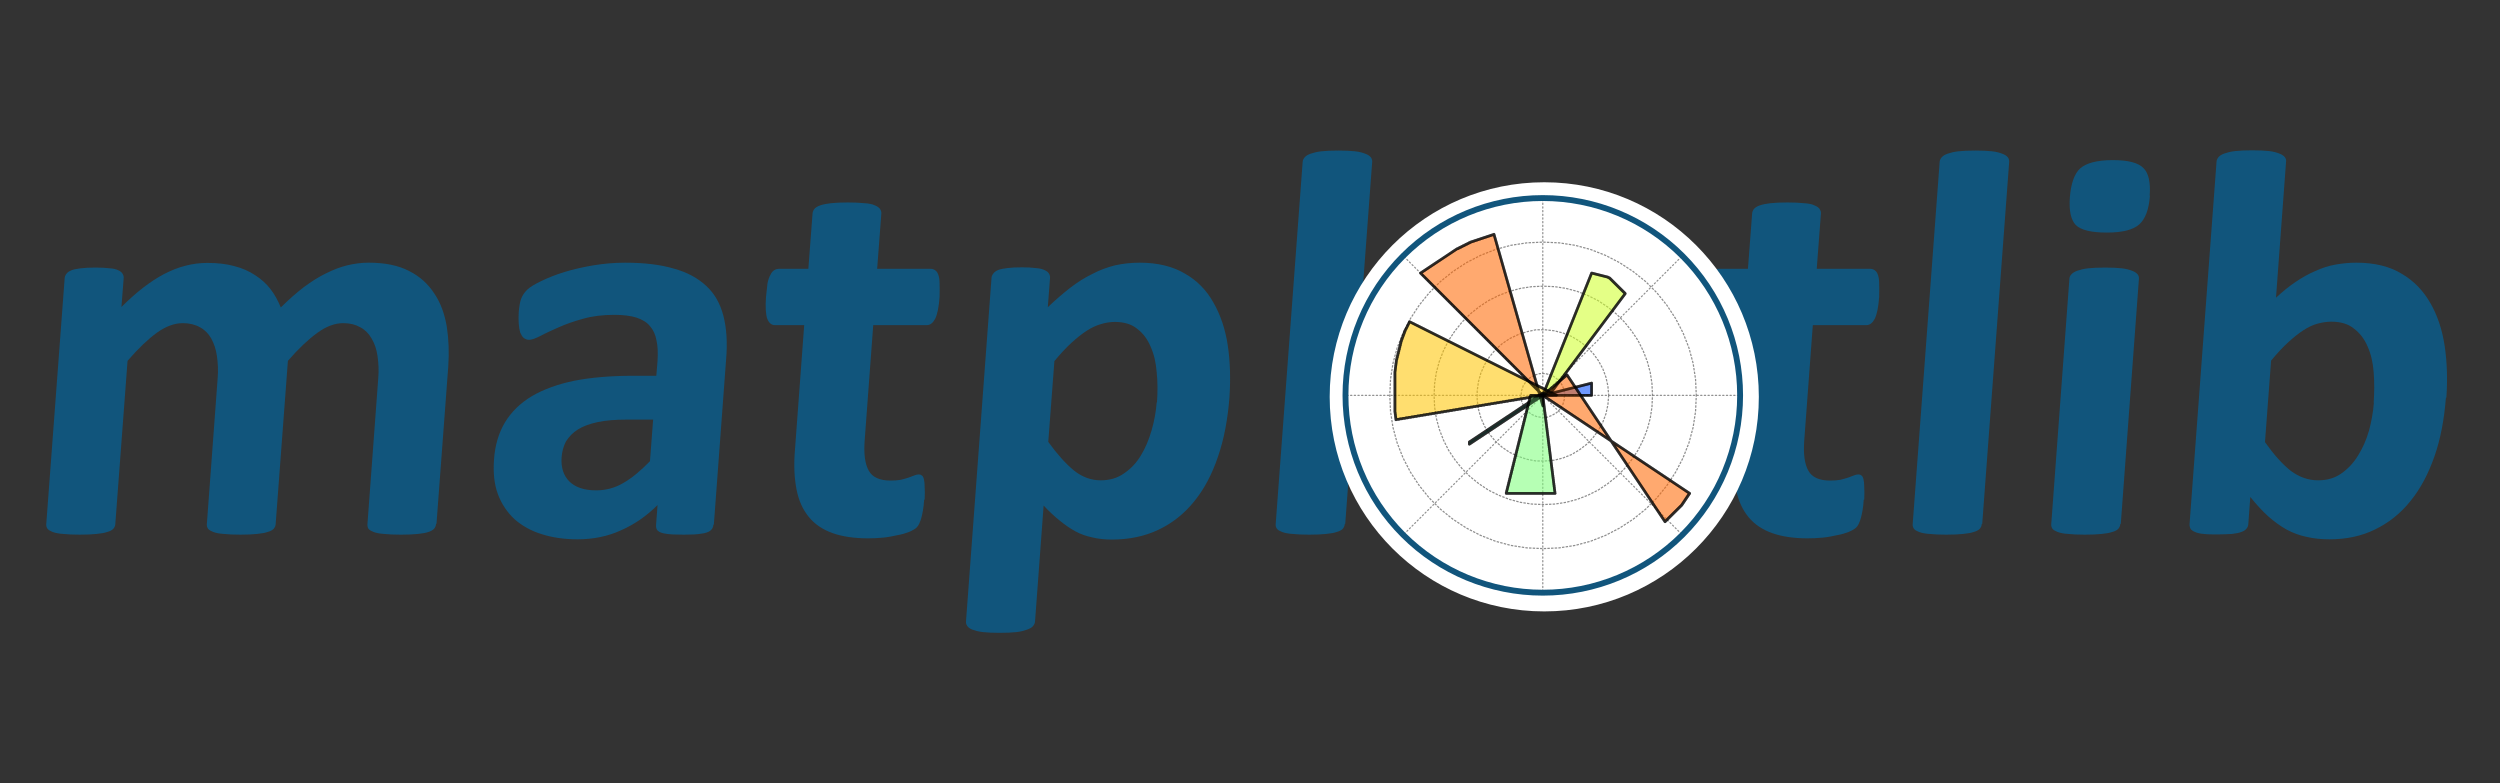 <?xml version="1.0" encoding="UTF-8"?><svg id="Layer_1" xmlns="http://www.w3.org/2000/svg" xmlns:xlink="http://www.w3.org/1999/xlink" viewBox="0 0 102.12 32"><rect x="0" y="0" width="102.12" height="32" fill="#333333" stroke="none"/><defs><style>.cls-1{stroke:#858585;}.cls-1,.cls-2,.cls-3,.cls-4,.cls-5,.cls-6,.cls-7,.cls-8,.cls-9,.cls-10{isolation:isolate;}.cls-1,.cls-11,.cls-5,.cls-7,.cls-12{fill:none;}.cls-1,.cls-3,.cls-4,.cls-5,.cls-6,.cls-7,.cls-8,.cls-9,.cls-13,.cls-10{stroke-linejoin:round;}.cls-1,.cls-7{opacity:.9;stroke-dasharray:0 0 .05 .1;stroke-width:.05px;}.cls-1,.cls-13{stroke-linecap:round;}.cls-2{opacity:.05;}.cls-2,.cls-11,.cls-14{stroke-width:0px;}.cls-2,.cls-13{fill:#fff;}.cls-15{clip-path:url(#clippath);}.cls-3{fill:#ceff29;}.cls-3,.cls-4,.cls-5,.cls-6,.cls-8,.cls-9,.cls-10{opacity:.6;stroke:#000;stroke-width:.11px;}.cls-4{fill:#ffc400;}.cls-16{clip-path:url(#clippath-1);}.cls-17{clip-path:url(#clippath-4);}.cls-18{clip-path:url(#clippath-3);}.cls-19{clip-path:url(#clippath-2);}.cls-20{clip-path:url(#clippath-7);}.cls-21{clip-path:url(#clippath-8);}.cls-22{clip-path:url(#clippath-6);}.cls-23{clip-path:url(#clippath-5);}.cls-24{clip-path:url(#clippath-9);}.cls-6{fill:#ff6800;}.cls-7{stroke:#818181;}.cls-7,.cls-12{stroke-linecap:square;}.cls-25{clip-path:url(#clippath-20);}.cls-26{clip-path:url(#clippath-21);}.cls-27{clip-path:url(#clippath-24);}.cls-28{clip-path:url(#clippath-23);}.cls-29{clip-path:url(#clippath-22);}.cls-30{clip-path:url(#clippath-25);}.cls-31{clip-path:url(#clippath-14);}.cls-32{clip-path:url(#clippath-13);}.cls-33{clip-path:url(#clippath-12);}.cls-34{clip-path:url(#clippath-10);}.cls-35{clip-path:url(#clippath-15);}.cls-36{clip-path:url(#clippath-17);}.cls-37{clip-path:url(#clippath-16);}.cls-38{clip-path:url(#clippath-19);}.cls-39{clip-path:url(#clippath-11);}.cls-40{clip-path:url(#clippath-18);}.cls-8{fill:#7dff7a;}.cls-12{stroke:#11557c;stroke-miterlimit:10;stroke-width:.24px;}.cls-41{opacity:.94;}.cls-9{fill:#29ffce;}.cls-13{stroke:#fff;stroke-width:.55px;}.cls-14{fill:#11557c;}.cls-10{fill:#004cff;}</style><clipPath id="clippath"><path class="cls-11" d="m63.02,24.21c2.14,0,4.19-.85,5.7-2.36s2.36-3.56,2.36-5.7-.85-4.19-2.36-5.7c-1.51-1.51-3.56-2.36-5.7-2.36s-4.19.85-5.7,2.36c-1.51,1.51-2.36,3.56-2.36,5.7s.85,4.19,2.36,5.7c1.51,1.51,3.56,2.36,5.7,2.36Z"/></clipPath><clipPath id="clippath-1"><path class="cls-11" d="m63.02,24.21c2.14,0,4.19-.85,5.7-2.36s2.36-3.56,2.36-5.7-.85-4.19-2.36-5.7c-1.51-1.51-3.56-2.36-5.7-2.36s-4.19.85-5.7,2.36c-1.51,1.51-2.36,3.56-2.36,5.7s.85,4.19,2.36,5.7c1.51,1.51,3.56,2.36,5.7,2.36Z"/></clipPath><clipPath id="clippath-2"><path class="cls-11" d="m63.02,24.21c2.14,0,4.19-.85,5.7-2.36s2.36-3.56,2.36-5.7-.85-4.19-2.36-5.7c-1.51-1.51-3.56-2.36-5.7-2.36s-4.19.85-5.7,2.36c-1.51,1.51-2.36,3.56-2.36,5.7s.85,4.19,2.36,5.7c1.51,1.51,3.56,2.36,5.7,2.36Z"/></clipPath><clipPath id="clippath-3"><path class="cls-11" d="m63.02,24.21c2.14,0,4.19-.85,5.7-2.36s2.36-3.56,2.36-5.7-.85-4.19-2.36-5.7c-1.51-1.51-3.56-2.36-5.7-2.36s-4.19.85-5.7,2.36c-1.51,1.51-2.36,3.56-2.36,5.7s.85,4.19,2.36,5.7c1.51,1.51,3.56,2.36,5.7,2.36Z"/></clipPath><clipPath id="clippath-4"><path class="cls-11" d="m63.02,24.21c2.14,0,4.19-.85,5.7-2.36s2.36-3.56,2.36-5.7-.85-4.19-2.36-5.7c-1.51-1.51-3.56-2.36-5.7-2.36s-4.19.85-5.7,2.36c-1.51,1.51-2.36,3.56-2.36,5.7s.85,4.19,2.36,5.7c1.51,1.51,3.56,2.36,5.7,2.36Z"/></clipPath><clipPath id="clippath-5"><path class="cls-11" d="m63.02,24.21c2.14,0,4.19-.85,5.7-2.36s2.36-3.56,2.36-5.7-.85-4.19-2.36-5.7c-1.51-1.51-3.56-2.36-5.7-2.36s-4.19.85-5.7,2.36c-1.51,1.51-2.36,3.56-2.36,5.7s.85,4.19,2.36,5.7c1.51,1.51,3.56,2.36,5.7,2.36Z"/></clipPath><clipPath id="clippath-6"><path class="cls-11" d="m63.02,24.21c2.14,0,4.19-.85,5.7-2.36s2.36-3.56,2.36-5.7-.85-4.19-2.36-5.7c-1.51-1.51-3.56-2.36-5.7-2.36s-4.19.85-5.7,2.36c-1.51,1.51-2.36,3.56-2.36,5.7s.85,4.19,2.36,5.7c1.51,1.51,3.56,2.36,5.7,2.36Z"/></clipPath><clipPath id="clippath-7"><path class="cls-11" d="m63.02,24.21c2.14,0,4.19-.85,5.7-2.36s2.36-3.56,2.36-5.7-.85-4.19-2.36-5.7c-1.51-1.51-3.56-2.36-5.7-2.36s-4.19.85-5.7,2.36c-1.51,1.51-2.36,3.56-2.36,5.7s.85,4.19,2.36,5.7c1.51,1.51,3.56,2.36,5.7,2.36Z"/></clipPath><clipPath id="clippath-8"><path class="cls-11" d="m63.02,24.21c2.14,0,4.19-.85,5.7-2.36s2.36-3.56,2.36-5.7-.85-4.19-2.36-5.7c-1.51-1.51-3.56-2.36-5.7-2.36s-4.19.85-5.7,2.36c-1.51,1.51-2.36,3.56-2.36,5.7s.85,4.19,2.36,5.7c1.51,1.51,3.56,2.36,5.7,2.36Z"/></clipPath><clipPath id="clippath-9"><path class="cls-11" d="m63.02,24.21c2.14,0,4.19-.85,5.7-2.36s2.36-3.56,2.36-5.7-.85-4.19-2.36-5.7c-1.51-1.51-3.56-2.36-5.7-2.36s-4.19.85-5.7,2.36c-1.51,1.51-2.36,3.56-2.36,5.7s.85,4.19,2.36,5.7c1.51,1.51,3.56,2.36,5.7,2.36Z"/></clipPath><clipPath id="clippath-10"><path class="cls-11" d="m63.02,24.21c2.14,0,4.19-.85,5.7-2.36s2.36-3.56,2.36-5.7-.85-4.19-2.36-5.7c-1.51-1.51-3.56-2.36-5.7-2.36s-4.19.85-5.7,2.36c-1.51,1.51-2.36,3.56-2.36,5.7s.85,4.19,2.36,5.7c1.51,1.51,3.56,2.36,5.7,2.36Z"/></clipPath><clipPath id="clippath-11"><path class="cls-11" d="m63.02,24.21c2.14,0,4.19-.85,5.7-2.36s2.36-3.56,2.36-5.7-.85-4.19-2.36-5.7c-1.51-1.51-3.56-2.36-5.7-2.36s-4.19.85-5.7,2.36c-1.51,1.51-2.36,3.56-2.36,5.7s.85,4.19,2.36,5.7c1.51,1.51,3.56,2.36,5.7,2.36Z"/></clipPath><clipPath id="clippath-12"><path class="cls-11" d="m63.02,24.21c2.14,0,4.19-.85,5.7-2.36s2.36-3.56,2.36-5.7-.85-4.19-2.36-5.7c-1.51-1.51-3.56-2.36-5.7-2.36s-4.19.85-5.7,2.36c-1.51,1.51-2.36,3.56-2.36,5.7s.85,4.19,2.36,5.7c1.51,1.51,3.56,2.36,5.7,2.36Z"/></clipPath><clipPath id="clippath-13"><path class="cls-11" d="m63.02,24.21c2.14,0,4.19-.85,5.7-2.36s2.36-3.56,2.36-5.7-.85-4.19-2.36-5.7c-1.51-1.51-3.56-2.36-5.7-2.36s-4.19.85-5.7,2.36c-1.51,1.51-2.36,3.56-2.36,5.7s.85,4.19,2.36,5.7c1.51,1.51,3.56,2.36,5.7,2.36Z"/></clipPath><clipPath id="clippath-14"><path class="cls-11" d="m63.02,24.21c2.14,0,4.19-.85,5.7-2.36s2.36-3.56,2.36-5.7-.85-4.19-2.36-5.7c-1.51-1.51-3.56-2.36-5.7-2.36s-4.19.85-5.7,2.36c-1.51,1.51-2.36,3.56-2.36,5.7s.85,4.19,2.36,5.7c1.51,1.51,3.56,2.36,5.7,2.36Z"/></clipPath><clipPath id="clippath-15"><path class="cls-11" d="m63.02,24.21c2.14,0,4.19-.85,5.7-2.36s2.36-3.56,2.36-5.7-.85-4.19-2.36-5.7c-1.51-1.51-3.56-2.36-5.7-2.36s-4.19.85-5.7,2.36c-1.51,1.51-2.36,3.56-2.36,5.7s.85,4.19,2.36,5.7c1.51,1.51,3.56,2.36,5.7,2.36Z"/></clipPath><clipPath id="clippath-16"><path class="cls-11" d="m63.02,24.21c2.14,0,4.19-.85,5.7-2.36s2.36-3.56,2.36-5.7-.85-4.19-2.36-5.7c-1.51-1.51-3.56-2.36-5.7-2.36s-4.19.85-5.7,2.36c-1.51,1.51-2.36,3.56-2.36,5.7s.85,4.19,2.36,5.7c1.51,1.51,3.56,2.36,5.7,2.36Z"/></clipPath><clipPath id="clippath-17"><path class="cls-11" d="m63.02,24.21c2.14,0,4.19-.85,5.7-2.36s2.36-3.56,2.36-5.7-.85-4.19-2.36-5.7c-1.51-1.51-3.56-2.36-5.7-2.36s-4.19.85-5.7,2.36c-1.51,1.51-2.36,3.56-2.36,5.7s.85,4.19,2.36,5.7c1.51,1.51,3.56,2.36,5.7,2.36Z"/></clipPath><clipPath id="clippath-18"><path class="cls-11" d="m63.02,24.21c2.14,0,4.19-.85,5.7-2.36s2.36-3.56,2.36-5.7-.85-4.19-2.36-5.7c-1.51-1.51-3.56-2.36-5.7-2.36s-4.19.85-5.7,2.36c-1.51,1.51-2.36,3.56-2.36,5.7s.85,4.19,2.36,5.7c1.51,1.51,3.56,2.36,5.7,2.36Z"/></clipPath><clipPath id="clippath-19"><path class="cls-11" d="m63.02,24.21c2.14,0,4.19-.85,5.7-2.36s2.36-3.56,2.36-5.7-.85-4.19-2.36-5.7c-1.51-1.51-3.56-2.36-5.7-2.36s-4.19.85-5.7,2.36c-1.51,1.51-2.36,3.56-2.36,5.7s.85,4.19,2.36,5.7c1.51,1.51,3.56,2.36,5.7,2.36Z"/></clipPath><clipPath id="clippath-20"><path class="cls-11" d="m63.02,24.21c2.14,0,4.19-.85,5.7-2.36s2.36-3.56,2.36-5.7-.85-4.19-2.36-5.7c-1.51-1.51-3.56-2.36-5.7-2.36s-4.19.85-5.7,2.36c-1.51,1.51-2.36,3.56-2.36,5.7s.85,4.19,2.36,5.7c1.51,1.51,3.56,2.36,5.7,2.36Z"/></clipPath><clipPath id="clippath-21"><path class="cls-11" d="m63.02,24.21c2.14,0,4.19-.85,5.7-2.36s2.36-3.56,2.36-5.7-.85-4.19-2.36-5.7c-1.51-1.51-3.56-2.36-5.7-2.36s-4.19.85-5.7,2.36c-1.51,1.51-2.36,3.56-2.36,5.7s.85,4.19,2.36,5.7c1.51,1.51,3.56,2.36,5.7,2.36Z"/></clipPath><clipPath id="clippath-22"><path class="cls-11" d="m63.02,24.21c2.14,0,4.19-.85,5.7-2.36s2.36-3.56,2.36-5.7-.85-4.19-2.36-5.7c-1.51-1.51-3.56-2.36-5.7-2.36s-4.19.85-5.7,2.36c-1.51,1.51-2.36,3.56-2.36,5.7s.85,4.19,2.36,5.7c1.51,1.51,3.56,2.36,5.7,2.36Z"/></clipPath><clipPath id="clippath-23"><path class="cls-11" d="m63.02,24.21c2.14,0,4.19-.85,5.7-2.36s2.36-3.56,2.36-5.7-.85-4.19-2.36-5.7c-1.51-1.51-3.56-2.36-5.7-2.36s-4.19.85-5.7,2.36c-1.51,1.51-2.36,3.56-2.36,5.7s.85,4.19,2.36,5.7c1.51,1.51,3.56,2.36,5.7,2.36Z"/></clipPath><clipPath id="clippath-24"><path class="cls-11" d="m63.02,24.21c2.14,0,4.19-.85,5.7-2.36s2.36-3.56,2.36-5.7-.85-4.19-2.36-5.7c-1.51-1.51-3.56-2.36-5.7-2.36s-4.19.85-5.7,2.36c-1.51,1.51-2.36,3.56-2.36,5.7s.85,4.19,2.36,5.7c1.51,1.51,3.56,2.36,5.7,2.36Z"/></clipPath><clipPath id="clippath-25"><path class="cls-11" d="m63.02,24.21c2.14,0,4.19-.85,5.7-2.36s2.36-3.56,2.36-5.7-.85-4.19-2.36-5.7c-1.51-1.51-3.56-2.36-5.7-2.36s-4.19.85-5.7,2.36c-1.51,1.51-2.36,3.56-2.36,5.7s.85,4.19,2.36,5.7c1.51,1.51,3.56,2.36,5.7,2.36Z"/></clipPath></defs><g id="text5400"><path id="path4226" class="cls-14" d="m17.81,21.4c0,.07-.03.14-.08.2-.05.05-.13.1-.23.13-.11.04-.25.06-.43.08-.18.02-.41.03-.69.03s-.52-.01-.69-.03c-.18-.01-.32-.04-.43-.08-.1-.04-.17-.08-.21-.13-.03-.06-.05-.13-.04-.2l.44-5.94c.03-.34.01-.64-.03-.92-.04-.28-.12-.51-.24-.71-.11-.2-.27-.36-.46-.46-.19-.11-.42-.17-.7-.17-.34,0-.69.13-1.05.39-.36.26-.77.64-1.21,1.15l-.5,6.66c0,.07-.03.14-.08.2-.05.05-.13.1-.25.13-.11.04-.25.06-.43.08-.18.02-.41.03-.68.03s-.5-.01-.68-.03c-.18-.01-.32-.04-.43-.08-.1-.04-.17-.08-.21-.13-.04-.06-.06-.13-.05-.2l.44-5.94c.03-.34.01-.64-.03-.92-.04-.28-.12-.51-.23-.71-.11-.2-.27-.36-.46-.46-.19-.11-.43-.17-.7-.17-.34,0-.7.13-1.06.39-.36.26-.76.64-1.2,1.15l-.5,6.66c0,.07-.03.14-.08.2-.05.05-.13.1-.25.13-.11.04-.25.06-.43.08-.18.02-.41.03-.69.03s-.5-.01-.68-.03c-.18-.01-.32-.04-.43-.08-.1-.04-.17-.08-.21-.13-.04-.06-.06-.13-.05-.2l.75-10.02c0-.07.03-.14.07-.19.04-.06.11-.11.21-.15.1-.04.23-.06.38-.08.16-.02.35-.03.59-.03s.44.01.59.03c.16.01.27.04.35.08.09.04.15.09.18.15.03.05.05.12.04.19l-.09,1.16c.6-.6,1.18-1.05,1.75-1.35.58-.3,1.16-.45,1.76-.45.41,0,.78.04,1.1.13.32.08.61.21.85.37.25.16.46.35.63.57.17.22.31.48.42.75.32-.32.64-.6.94-.83.31-.23.61-.42.9-.56.3-.15.58-.26.87-.33.29-.07.58-.11.87-.11.67,0,1.22.11,1.66.34.44.22.78.53,1.03.92.26.38.42.83.51,1.35.08.52.1,1.06.06,1.64l-.48,6.41h0Z"/><path id="path4228" class="cls-14" d="m29.14,21.43c0,.1-.05.19-.13.25s-.2.1-.37.12c-.16.03-.4.04-.71.04-.34,0-.58-.01-.74-.04-.15-.02-.25-.06-.32-.12-.06-.06-.08-.14-.07-.25l.06-.8c-.44.44-.94.79-1.49,1.03-.54.25-1.14.37-1.78.37-.53,0-1.02-.07-1.46-.21-.43-.13-.8-.34-1.11-.61-.3-.28-.53-.62-.68-1.02-.15-.4-.2-.88-.16-1.42.04-.58.19-1.09.45-1.52.26-.43.63-.79,1.1-1.07.48-.28,1.06-.49,1.74-.63.68-.13,1.47-.2,2.36-.2h.98l.05-.61c.02-.31.01-.59-.04-.82-.04-.24-.13-.44-.27-.6-.13-.16-.32-.27-.56-.35-.23-.07-.53-.11-.89-.11-.47,0-.9.05-1.28.16-.37.1-.71.22-1,.35-.29.13-.54.24-.74.35-.2.1-.35.16-.47.16-.08,0-.16-.03-.22-.08-.06-.05-.1-.13-.14-.22-.03-.1-.05-.22-.06-.36-.01-.14-.01-.3,0-.47.02-.23.05-.42.1-.55.05-.13.13-.25.24-.36.11-.11.31-.23.58-.36.27-.13.59-.26.95-.37s.75-.2,1.17-.27c.42-.07.86-.11,1.3-.11.79,0,1.45.08,1.99.24.55.15.99.39,1.33.71.34.31.57.72.7,1.22.13.5.17,1.1.11,1.79l-.5,6.74h0Zm-2.46-4.29h-1.08c-.46,0-.85.03-1.18.1-.33.07-.6.17-.81.3-.21.13-.37.3-.49.49-.1.19-.16.4-.18.65-.03.42.08.75.32.99.25.24.61.36,1.09.36.4,0,.77-.1,1.11-.3.35-.2.71-.5,1.09-.89l.13-1.71h0Z"/><path id="path4230" class="cls-14" d="m37.75,20.41c-.02.33-.07.58-.12.76-.05.17-.11.3-.18.37-.07.07-.18.13-.32.19-.13.05-.29.1-.47.13-.18.04-.37.08-.58.1-.2.02-.41.03-.62.03-.56,0-1.04-.07-1.44-.21-.4-.14-.73-.36-.97-.65-.25-.3-.42-.67-.51-1.12-.09-.45-.12-.98-.07-1.6l.38-5.13h-1.2c-.14,0-.24-.09-.31-.26-.06-.18-.08-.48-.05-.89.02-.22.04-.4.06-.55.03-.15.07-.27.12-.35.04-.09.09-.15.15-.19.06-.04.13-.06.21-.06h1.19l.17-2.24c0-.07.03-.14.07-.2.05-.06.13-.11.24-.15.12-.04.26-.07.44-.09.19-.02.42-.03.69-.03s.5.01.68.03c.19.01.33.04.43.09.1.04.17.09.21.15s.06.13.05.2l-.17,2.24h2.18c.07,0,.14.02.19.06.06.04.1.1.13.19.03.08.05.2.05.35.01.15,0,.33,0,.55-.03.41-.09.71-.18.89-.09.17-.2.26-.34.26h-2.19l-.35,4.71c-.04.55.01.96.17,1.24.15.27.45.4.89.4.15,0,.29-.01.41-.03.12-.03.23-.06.32-.09.1-.04.18-.07.24-.09.07-.03.13-.04.18-.04.04,0,.09.01.12.04.04.02.07.07.09.16.02.07.03.18.03.31.01.13.01.31,0,.52h0Z"/><path id="path4232" class="cls-14" d="m50.22,16.24c-.07.89-.22,1.7-.47,2.42-.24.71-.56,1.32-.97,1.82-.4.5-.89.89-1.46,1.16-.57.27-1.2.4-1.91.4-.29,0-.56-.03-.8-.09-.24-.05-.47-.13-.69-.25-.22-.12-.43-.27-.64-.44-.21-.17-.43-.37-.65-.61l-.35,4.72c0,.07-.03.14-.08.2-.05.06-.13.11-.25.15-.11.04-.25.08-.43.1s-.41.03-.69.03-.5-.01-.68-.03-.32-.06-.43-.1c-.1-.04-.17-.09-.21-.15-.04-.06-.06-.13-.05-.2l1.04-14c0-.07.03-.14.07-.19.04-.06.11-.11.2-.15.1-.04.23-.06.38-.08.16-.02.35-.03.59-.03s.41.01.56.03c.16.01.28.04.36.08.09.04.16.09.19.15.03.05.05.12.04.19l-.09,1.18c.31-.3.62-.56.91-.79.3-.23.6-.42.91-.57.3-.16.61-.27.92-.35.32-.07.66-.11,1.01-.11.73,0,1.35.15,1.84.44.5.28.89.68,1.17,1.18.29.5.49,1.09.59,1.75s.12,1.38.07,2.13h0Zm-2.96.2c.03-.43.03-.84-.01-1.22-.03-.4-.11-.75-.25-1.06-.13-.31-.31-.55-.55-.73-.23-.19-.54-.28-.91-.28-.19,0-.38.03-.57.09-.18.05-.38.14-.58.27-.2.13-.4.29-.62.49-.22.2-.45.45-.7.75l-.25,3.3c.36.5.71.89,1.05,1.17.34.27.7.4,1.09.4.37,0,.68-.09.95-.28.28-.19.51-.43.69-.73.19-.31.33-.65.44-1.03.11-.38.18-.76.21-1.15Z"/><path id="path4234" class="cls-14" d="m54.93,21.4c0,.07-.03.14-.08.2-.05.05-.13.1-.25.13-.11.04-.25.06-.43.08-.18.02-.41.03-.69.03s-.5-.01-.68-.03c-.18-.01-.32-.04-.43-.08-.1-.04-.17-.08-.21-.13-.04-.06-.06-.13-.05-.2l1.1-14.77c0-.07.03-.14.08-.2.05-.06.13-.11.24-.15.12-.04.26-.08.45-.1.18-.02.41-.03.69-.03.28,0,.5.01.68.03.18.02.32.06.42.1.11.04.18.09.23.15.04.06.06.13.05.2l-1.1,14.77Z"/><path id="path4236" class="cls-14" d="m68.28,16.29c-.06.85-.23,1.63-.51,2.34-.28.7-.66,1.31-1.16,1.82-.49.51-1.1.9-1.81,1.18-.71.28-1.52.42-2.45.42s-1.66-.12-2.3-.37c-.64-.25-1.16-.61-1.56-1.08-.4-.47-.68-1.05-.84-1.74-.16-.69-.2-1.48-.14-2.36s.23-1.63.51-2.34c.29-.71.67-1.32,1.17-1.82.49-.51,1.09-.9,1.8-1.18.71-.28,1.52-.42,2.45-.42s1.67.12,2.31.37c.64.24,1.16.6,1.55,1.07.4.47.68,1.05.84,1.74s.2,1.48.14,2.37h0Zm-2.92.11c.04-.49.03-.95-.02-1.36-.04-.42-.15-.78-.31-1.09s-.4-.55-.7-.72c-.29-.17-.68-.26-1.15-.26-.42,0-.79.08-1.12.24-.33.15-.6.37-.83.67-.22.29-.4.65-.54,1.07-.13.41-.21.88-.25,1.42-.04.49-.03.95.02,1.37.05.41.16.77.31,1.08.16.31.4.55.7.72.3.16.69.25,1.15.25.43,0,.8-.07,1.13-.22.33-.16.6-.38.83-.67s.4-.64.53-1.06c.13-.42.21-.89.25-1.43h0Z"/><path id="path4238" class="cls-14" d="m76.13,20.41c-.02.33-.07.58-.12.76-.05.17-.11.3-.18.37-.07.07-.18.13-.32.19-.13.05-.29.1-.47.13-.18.04-.37.08-.58.1-.2.02-.41.03-.62.03-.56,0-1.04-.07-1.44-.21-.4-.14-.73-.36-.97-.65-.25-.3-.42-.67-.51-1.12-.09-.45-.12-.98-.07-1.6l.38-5.13h-1.2c-.14,0-.24-.09-.31-.26-.06-.18-.08-.48-.05-.89.02-.22.04-.4.06-.55.03-.15.07-.27.12-.35.04-.09.09-.15.15-.19.06-.04.13-.06.21-.06h1.19l.17-2.24c0-.07.03-.14.07-.2.05-.06.13-.11.24-.15.12-.04.26-.07.44-.09.19-.02.42-.03.69-.03s.5.01.68.03c.19.01.33.04.43.09.1.04.17.09.21.15s.06.13.05.2l-.17,2.24h2.18c.07,0,.14.02.19.06.06.04.1.1.13.19.03.08.05.2.05.35.01.15,0,.33,0,.55-.03.41-.09.71-.18.89-.09.17-.2.26-.34.26h-2.19l-.35,4.71c-.04.55.01.96.17,1.24.15.27.45.4.89.4.15,0,.29-.01.41-.03.12-.03.23-.06.32-.09.1-.04.18-.07.24-.09.07-.03.13-.04.18-.04.04,0,.09.01.12.04.04.02.07.07.09.16.02.07.03.18.03.31.01.13.01.31,0,.52h0Z"/><path id="path4240" class="cls-14" d="m80.95,21.4c0,.07-.03.14-.08.2-.05.05-.13.1-.25.13-.11.04-.25.06-.43.08-.18.02-.41.03-.69.03s-.5-.01-.68-.03c-.18-.01-.32-.04-.43-.08-.1-.04-.17-.08-.21-.13-.04-.06-.06-.13-.05-.2l1.1-14.77c0-.07.03-.14.08-.2s.13-.11.24-.15c.12-.04.26-.08.45-.1.18-.02.41-.03.69-.03.28,0,.5.01.68.03.18.02.32.06.42.1.11.04.18.09.23.15.04.06.06.13.05.2l-1.1,14.77Z"/><path id="path4242" class="cls-14" d="m86.61,21.4c0,.07-.03.14-.08.2-.05.05-.13.1-.25.13-.11.04-.25.06-.43.08-.18.02-.41.03-.69.03s-.5-.01-.68-.03c-.18-.01-.32-.04-.43-.08-.1-.04-.17-.08-.21-.13-.04-.06-.06-.13-.05-.2l.74-10c0-.07.03-.14.08-.19.05-.06.13-.11.24-.15.12-.04.26-.08.45-.1.18-.02.41-.03.69-.03s.5.01.68.03.32.06.42.1c.11.04.18.09.23.15.04.05.06.12.05.19l-.74,10Zm1.21-13.41c-.04.57-.19.96-.44,1.18-.25.22-.69.33-1.32.33s-1.06-.1-1.27-.31c-.2-.21-.28-.59-.24-1.13s.18-.96.42-1.18c.25-.22.69-.34,1.33-.34s1.05.11,1.26.33c.21.21.29.59.25,1.13Z"/><path id="path4244" class="cls-14" d="m99.91,16.25c-.07.89-.22,1.69-.47,2.4-.25.71-.57,1.32-.98,1.82-.4.5-.89.89-1.45,1.16-.55.27-1.17.4-1.85.4-.34,0-.65-.03-.94-.1-.29-.06-.56-.16-.82-.3-.25-.14-.5-.32-.75-.54-.24-.22-.48-.48-.73-.79l-.08,1.09c0,.08-.03.15-.08.21-.04.05-.11.1-.21.13-.09.04-.22.06-.38.08-.16.01-.35.02-.57.02s-.43,0-.58-.02c-.15-.01-.27-.04-.36-.08-.09-.04-.15-.08-.18-.13-.03-.06-.05-.13-.04-.21l1.1-14.77c0-.07.03-.14.08-.2.05-.06.13-.11.24-.15.12-.04.26-.08.45-.1s.41-.03.69-.03c.28,0,.5.01.68.03.18.02.32.06.42.1.11.04.18.09.23.15s.06.13.05.2l-.41,5.54c.27-.25.54-.47.81-.65s.53-.33.8-.44c.26-.12.53-.21.81-.26s.56-.08.86-.08c.74,0,1.36.15,1.85.45.5.29.88.69,1.17,1.19.29.5.49,1.09.59,1.76.1.67.12,1.37.07,2.11Zm-2.95.2c.03-.43.03-.84,0-1.24-.03-.4-.11-.75-.25-1.06-.13-.31-.32-.55-.56-.73-.23-.19-.54-.28-.92-.28-.19,0-.37.03-.56.08s-.38.14-.58.27c-.2.13-.4.29-.62.49-.22.2-.45.45-.7.75l-.25,3.33c.36.51.71.9,1.05,1.17.35.26.72.39,1.12.39.37,0,.68-.09.95-.28s.5-.43.68-.73c.19-.3.34-.64.45-1.02.1-.38.17-.76.2-1.15h0Z"/></g><g id="g4543"><circle id="path4395" class="cls-13" cx="63.08" cy="16.21" r="8.49"/><g id="g4391"><g id="patch_2"><path id="path329" class="cls-2" d="m63.02,24.21c2.14,0,4.19-.85,5.7-2.36s2.36-3.56,2.36-5.7-.85-4.19-2.36-5.7c-1.51-1.51-3.56-2.36-5.7-2.36s-4.19.85-5.7,2.36c-1.51,1.51-2.36,3.56-2.36,5.7s.85,4.19,2.36,5.7,3.56,2.36,5.7,2.36Z"/></g></g><g id="matplotlib.axis_1"><g id="xtick_1"><g id="line2d_1"><g class="cls-15"><path id="path334" class="cls-1" d="m63.02,16.15h8.06"/></g></g></g><g id="xtick_2"><g id="line2d_2"><g class="cls-16"><path id="path338" class="cls-1" d="m63.02,16.15l5.7-5.7"/></g></g></g><g id="xtick_3"><g id="line2d_3"><g class="cls-19"><path id="path342" class="cls-1" d="m63.02,16.15v-8.06"/></g></g></g><g id="xtick_4"><g id="line2d_4"><g class="cls-18"><path id="path346" class="cls-1" d="m63.02,16.15l-5.7-5.7"/></g></g></g><g id="xtick_5"><g id="line2d_5"><g class="cls-17"><path id="path350" class="cls-1" d="m63.02,16.15h-8.06"/></g></g></g><g id="xtick_6"><g id="line2d_6"><g class="cls-23"><path id="path354" class="cls-1" d="m63.02,16.15l-5.7,5.7"/></g></g></g><g id="xtick_7"><g id="line2d_7"><g class="cls-22"><path id="path358" class="cls-1" d="m63.02,16.15v8.06"/></g></g></g><g id="xtick_8"><g id="line2d_8"><g class="cls-20"><path id="path362" class="cls-1" d="m63.02,16.15l5.7,5.7"/></g></g></g></g><g id="matplotlib.axis_2"><g id="ytick_1"><g id="line2d_9"><g class="cls-21"><path id="path367" class="cls-7" d="m63.92,16.15l-.03-.22-.08-.2-.13-.18-.16-.14-.19-.1-.21-.05h-.22s-.21.06-.21.06l-.19.11-.16.15-.12.18-.07.21-.02.22.03.22.09.2.13.17.17.14.2.09.21.04h.22s.21-.08.21-.08l.19-.11.15-.15.11-.19.06-.21v-.16h.01"/></g></g></g><g id="ytick_2"><g id="line2d_10"><g class="cls-24"><path id="path371" class="cls-7" d="m65.71,16.15l-.03-.37-.08-.37-.13-.35-.18-.33-.22-.3-.26-.27-.3-.23-.32-.19-.35-.14-.36-.09-.37-.04h-.37s-.37.08-.37.08l-.36.12-.34.16-.31.21-.28.25-.24.29-.2.32-.15.34-.1.36-.05.37v.37l.05.37.1.36.15.34.2.32.24.29.28.25.31.21.34.16.36.12.37.07h.37s.37-.03.37-.03l.36-.09.35-.14.32-.19.3-.23.26-.27.22-.3.18-.33.13-.35.08-.37.03-.37h0"/></g></g></g><g id="ytick_3"><g id="line2d_11"><g class="cls-34"><path id="path375" class="cls-7" d="m67.5,16.15l-.02-.47-.07-.46-.12-.45-.17-.44-.21-.42-.26-.39-.29-.36-.33-.33-.36-.29-.39-.26-.42-.21-.44-.17-.45-.12-.46-.07-.47-.02-.47.02-.46.07-.45.12-.44.17-.42.21-.39.26-.36.29-.33.33-.29.36-.26.39-.21.42-.17.44-.12.45-.07.46-.02.47.02.47.07.46.12.45.17.44.21.42.26.39.29.36.33.33.36.29.39.26.42.21.44.17.45.12.46.07.47.02.47-.02.46-.07.45-.12.44-.17.42-.21.39-.26.36-.29.33-.33.29-.36.26-.39.21-.42.17-.44.12-.45.07-.46.02-.47h0"/></g></g></g><g id="ytick_4"><g id="line2d_12"><g class="cls-39"><path id="path379" class="cls-7" d="m69.29,16.15l-.03-.66-.1-.65-.17-.63-.24-.61-.3-.58-.36-.55-.41-.51-.46-.46-.51-.41-.55-.36-.58-.3-.61-.24-.63-.17-.65-.1-.66-.03-.66.03-.65.1-.63.17-.61.24-.58.3-.55.36-.51.41-.46.46-.41.51-.36.55-.3.58-.24.61-.17.63-.1.65-.03.66.03.66.1.65.17.63.24.61.3.58.36.55.41.51.46.46.51.41.55.36.58.3.61.24.63.17.65.1.66.03.66-.03.65-.1.63-.17.61-.24.58-.3.55-.36.51-.41.46-.46.41-.51.36-.55.3-.58.24-.61.17-.63.1-.65.03-.66h0"/></g></g></g></g><g id="patch_3" class="cls-41"><g class="cls-33"><path id="path382" class="cls-10" d="m63.02,16.15h.02s.02-.01.02-.01h.02s.02-.01.02-.01h.02s.02-.01.02-.01h.02s.02-.01.02-.01h.02s.02-.01.02-.01h.02s.02-.01.02-.01h.02s.02-.01.02-.01h.02s.02-.01.02-.01h.02s.02-.01.02-.01h.02s.02-.01.02-.01h.02s.02-.01.02-.01h.02s.02-.01.02-.01h.02s.02-.01.02-.01h.02s.02-.01.02-.01h.02s.02-.01.02-.01h.02s.02-.01.02-.01h.02s.02-.01.02-.01h.02s.02-.01.02-.01h.02s.02-.01.02-.01h.02s.02-.01.02-.01h.02s.02-.01.02-.01h.02s.02-.01.02-.01h.02s.02-.01.02-.01h.02s.02-.01.02-.01h.02s.02-.01.02-.01h.02s.02-.01.02-.01h.02s.02-.01.02-.01h.02s.02-.01.02-.01h.02s.02-.01.02-.01h.02s.02-.01.02-.01h.02s.02-.01.02-.01h.02s.02-.01.02-.01h.02s.02-.01.02-.01h.02s.02-.01.02-.01h.02s.02-.01.02-.01h.02s.02-.01.02-.01h.02s.02-.01.02-.01h.02s.02-.01.02-.01h.02s.02-.01.02-.01h.02s.02-.01.02-.01h.02s.02-.01.02-.01h.02s.02-.01.02-.01h.02s.02-.01.02-.01h.02s.02-.01.02-.01h.02s.02-.01.02-.01h.02s.02-.01.02-.01h.02s.02-.01.02-.01h.02s.02-.01.02-.01h.02s.02-.01.02-.01h.02s.02-.01.02-.01h0s0,.01,0,.01h0s0,.01,0,.01h0s0,.01,0,.01h0s0,.01,0,.01h0s0,.01,0,.01h0s0,.01,0,.01h0s0,.01,0,.01h0s0,.01,0,.01h0s0,.01,0,.01h0s0,.01,0,.01h0s0,.01,0,.01h0s0,.01,0,.01h0s0,.01,0,.01h0s0,.01,0,.01h0s0,.01,0,.01h0s0,.01,0,.01h0s0,.01,0,.01h0s0,.01,0,.01h0s0,.01,0,.01h0s0,.01,0,.01h0s0,.01,0,.01h0s0,.01,0,.01h0s0,.01,0,.01h0s0,.01,0,.01h0s0,.01,0,.01h0s0,.01,0,.01h0s0,.01,0,.01h0s0,.01,0,.01h0s0,.01,0,.01h0s0,.01,0,.01h0s0,.01,0,.01h0s0,.01,0,.01h0s0,.01,0,.01h0s0,.01,0,.01h0s0,.01,0,.01h0s0,.01,0,.01h0s0,.01,0,.01h0s0,.01,0,.01h0s0,.01,0,.01h0s0,.01,0,.01h0s0,.01,0,.01h0s0,.01,0,.01h0s0,.01,0,.01h0s0,.01,0,.01h0s0,.01,0,.01h0s0,.01,0,.01h0s0,.01,0,.01h0s0,.01,0,.01h0s0,.01,0,.01h0s0,.01,0,.01h-1.79Z"/></g></g><g id="patch_4" class="cls-41"><g class="cls-32"><path id="path385" class="cls-3" d="m63.02,16.15h0l.02-.05.02-.05.02-.05.02-.05.02-.05.02-.05.02-.05.02-.05.02-.05.02-.05.02-.05.02-.05.02-.05.02-.05.02-.05.02-.05.02-.05.02-.05.02-.05.02-.05.02-.05.02-.05.02-.05.02-.05.02-.05.02-.05.02-.05.02-.05.02-.05.02-.05.02-.05.02-.05.02-.05.02-.05.02-.05.02-.05.02-.05.02-.05.02-.05.02-.05.02-.05.02-.05.02-.05.02-.05.02-.05.02-.05.02-.05.02-.05.02-.05.02-.05.02-.05.02-.05.02-.05.02-.05.02-.05.02-.05.02-.05.02-.05.02-.05.02-.05.02-.05.02-.05.02-.05.02-.05.02-.05.02-.05.02-.05.02-.05.02-.05.02-.05.02-.05.02-.05.02-.05.02-.05.02-.05.02-.05.02-.05.02-.05.02-.05.02-.05.02-.05.02-.05.02-.05.02-.05.02-.05.02-.05.02-.05.02-.05.02-.05.02-.05.02-.05.02-.05.02-.05.02-.05.02-.05.02-.05.02-.05.02-.05.02-.05.02-.05h.02s.02.01.02.01h.02s.02.01.02.01h.02s.02.01.02.01h.02s.02.01.02.01h.02s.02.01.02.01h.02s.02.01.02.01h.02s.02.01.02.01h.02s.02.01.02.01h.02s.02.01.02.01h.02s.02.01.02.01h.02s.02.01.02.01h.02s.02.01.02.01h.02s.02.01.02.01h.02s.02.01.02.01h.02s.02.01.02.01h.02s.02.01.02.01h.02s.02.02.02.02h.02s.02.02.02.02h.02s.01.02.01.02h.01s.01.02.01.02h.01s.01.02.01.02h.01s.01.02.01.02h.01s.01.02.01.02h.01s.01.02.01.02h.01s.01.02.01.02h.01s.01.02.01.02h.01s.01.02.01.02h.01s.01.02.01.02h.01s.01.02.01.02h.01s.01.02.01.02h.01s.01.02.01.02h.01s.01.02.01.02h.01s.01.02.01.02h.01s.01.02.01.02h.01s.01.02.01.02h.01s.01.02.01.02h.01s.01.02.01.02h.01s.01.02.01.02h.01s.01.02.01.02h.01s.01.02.01.02h.01s.01.02.01.02h.01s.01.02.01.02h.01s.01.02.01.02h.01s.01.02.01.02h.01s.01.02.01.02h.01s.01.02.01.02h.01s.01.02.01.02h.01s.01.02.01.02h.01s.01.02.01.02h.01s.01.02.01.02l-.03.04-.03.04-.03.04-.03.04-.03.04-.03.04-.03.04-.03.04-.03.04-.03.04-.03.04-.03.04-.03.04-.03.04-.03.04-.03.04-.03.04-.03.04-.03.04-.03.04-.03.04-.03.04-.03.04-.03.04-.03.04-.03.04-.03.04-.03.04-.03.04-.03.04-.03.04-.03.04-.03.04-.03.04-.03.04-.03.04-.03.04-.03.04-.03.04-.03.04-.03.04-.03.04-.03.04-.03.04-.03.04-.03.04-.03.04-.03.04-.03.04-.03.04-.03.04-.03.04-.03.04-.03.04-.03.04-.03.04-.03.04-.03.04-.03.04-.03.04-.03.04-.03.04-.03.04-.03.04-.03.04-.03.04-.03.04-.03.04-.03.04-.03.04-.03.04-.03.04-.03.04-.03.04-.03.04-.03.04-.03.04-.03.04-.03.04-.03.04-.03.04-.03.04-.03.04-.03.04-.03.04-.03.04-.03.04-.03.04-.03.04-.03.04-.03.04-.03.04-.03.04-.03.04-.03.04-.03.04-.03.04-.03.04-.03.04-.03.04Z"/></g></g><g id="patch_5" class="cls-41"><g class="cls-31"><path id="path388" class="cls-6" d="m63.02,16.15h0l-.05-.05-.05-.05-.05-.05-.05-.05-.05-.05-.05-.05-.05-.05-.05-.05-.05-.05-.05-.05-.05-.05-.05-.05-.05-.05-.05-.05-.05-.05-.05-.05-.05-.05-.05-.05-.05-.05-.05-.05-.05-.05-.05-.05-.05-.05-.05-.05-.05-.05-.05-.05-.05-.05-.05-.05-.05-.05-.05-.05-.05-.05-.05-.05-.05-.05-.05-.05-.05-.05-.05-.05-.05-.05-.05-.05-.05-.05-.05-.05-.05-.05-.05-.05-.05-.05-.05-.05-.05-.05-.05-.05-.05-.05-.05-.05-.05-.05-.05-.05-.05-.05-.05-.05-.05-.05-.05-.05-.05-.05-.05-.05-.05-.05-.05-.05-.05-.05-.05-.05-.05-.05-.05-.05-.05-.05-.05-.05-.05-.05-.05-.05-.05-.05-.05-.05-.05-.05-.05-.05-.05-.05-.05-.05-.05-.05-.05-.05-.05-.05-.05-.05-.05-.05-.05-.05-.05-.05-.05-.05-.05-.05-.05-.05-.05-.05-.05-.05-.05-.05-.05-.05-.05-.05-.05-.05-.05-.05-.05-.05-.05-.05-.05-.05-.05-.05-.05-.05-.05-.05-.05-.05-.05-.05-.05-.05-.05-.05-.05-.05.03-.02.03-.02.03-.02.03-.02.03-.02.03-.02.03-.02.03-.02.03-.02.03-.02.03-.02.03-.02.03-.02.03-.02.03-.02.03-.02.03-.02.03-.02.03-.02.03-.02.03-.02.03-.02.03-.02.03-.02.03-.02.03-.02.03-.02.03-.02.03-.02.03-.02.03-.02.03-.02.03-.02.03-.02.03-.02.03-.02.03-.02.03-.02.03-.02.03-.02.03-.02.03-.02.03-.02.03-.02.03-.02.03-.02.03-.02.03-.02.03-.02.03-.02h.03s.03-.03.03-.03h.03s.03-.03.03-.03h.03s.03-.03.03-.03h.03s.03-.03.03-.03h.03s.03-.03.03-.03h.03s.03-.03.03-.03h.03s.03-.03.03-.03h.03s.03-.03.03-.03h.03s.03-.03.03-.03h.03s.03-.02.03-.02h.03s.03-.02.03-.02h.03s.03-.02.03-.02h.03s.03-.02.03-.02h.03s.03-.02.03-.02h.03s.03-.02.03-.02h.03s.03-.02.03-.02h.03s.03-.02.03-.02h.03s.03-.02.03-.02h.03s.03-.02.03-.02h.03s.03-.02.03-.02h.03s.03-.02.03-.02h.03s.03-.02.03-.02h.03s.03-.02.03-.02h.03s.03-.02.03-.02h.03s.03-.02.03-.02l.02.07.02.07.02.07.02.07.02.07.02.07.02.07.02.07.02.07.02.07.02.07.02.07.02.07.02.07.02.07.02.07.02.07.02.07.02.07.02.07.02.07.02.07.02.07.02.07.02.07.02.07.02.07.02.07.02.07.02.07.02.07.02.07.02.07.02.07.02.07.02.07.02.07.02.07.02.07.02.07.02.07.02.07.02.07.02.07.02.07.02.07.02.07.02.07.02.07.02.07.02.07.02.07.02.07.02.07.02.07.02.07.02.07.02.07.02.07.02.07.02.07.02.07.02.07.02.07.02.07.02.07.02.07.02.07.02.07.02.07.02.07.02.07.02.07.02.07.02.07.02.07.02.07.02.07.02.07.02.07.02.07.02.07.02.07.02.07.02.07.02.07.02.07.02.07.02.07.02.07.02.07.02.07.02.07.02.07.02.07.02.07.02.07.02.07.02.07.02.07Z"/></g></g><g id="patch_6" class="cls-41"><g class="cls-35"><path id="path391" class="cls-4" d="m63.02,16.15h-.06s-.06.02-.06.02h-.06s-.06.02-.06.02h-.06s-.06.02-.06.02h-.06s-.06.02-.06.02h-.06s-.06.02-.06.02h-.06s-.06.02-.06.02h-.06s-.06.02-.06.02h-.06s-.06.02-.06.02h-.06s-.06.02-.06.02h-.06s-.06.02-.06.02h-.06s-.06.02-.06.02h-.06s-.06.02-.06.02h-.06s-.06.02-.06.02h-.06s-.06.02-.06.02h-.06s-.06.02-.06.02h-.06s-.06.02-.06.02h-.06s-.06.02-.06.02h-.06s-.06.02-.06.02h-.06s-.06.02-.06.02h-.06s-.06.02-.06.02h-.06s-.06.02-.06.02h-.06s-.06.02-.06.02h-.06s-.06.02-.06.02h-.06s-.06.02-.06.02h-.06s-.06.02-.06.02h-.06s-.06.02-.06.02h-.06s-.06.02-.06.02h-.06s-.06.02-.06.02h-.06s-.06.02-.06.02h-.06s-.06.02-.06.02h-.06s-.06.02-.06.02h-.06s-.06.02-.06.02h-.06s-.06.02-.06.02h-.06s-.06.02-.06.02h-.06s-.06.02-.06.02h-.06s-.06.02-.06.02h-.06s-.06.02-.06.02h-.06s-.06.02-.06.02h-.06s-.06.02-.06.02h-.06s-.06.02-.06.02h-.06s-.06.02-.06.02h-.06s-.06.02-.06.02h-.06s-.06.02-.06.02h-.06s-.06.02-.06.02h-.06s-.06.02-.06.02h-.06s-.06.02-.06.02h-.06s-.06.02-.06.02h-.06s-.06.02-.06.02h-.06s-.06.02-.06.02h-.06s-.06.02-.06.02v-.04s-.01-.04-.01-.04v-.04s-.01-.04-.01-.04v-.04s-.01-.04-.01-.04v-.04s-.01-.04-.01-.04v-.04s0-.04,0-.04v-.04s0-.04,0-.04v-.04s0-.04,0-.04v-.04s0-.04,0-.04v-.04s0-.04,0-.04v-.04s0-.04,0-.04v-.04s0-.04,0-.04v-.04s0-.04,0-.04v-.04s0-.04,0-.04v-.04s0-.04,0-.04v-.04s0-.04,0-.04v-.04s0-.04,0-.04v-.04s0-.04,0-.04v-.04s0-.04,0-.04v-.04s0-.04,0-.04v-.04s0-.04,0-.04v-.04s0-.04,0-.04v-.04s0-.04,0-.04v-.04s0-.04,0-.04v-.04s0-.04,0-.04v-.04s.01-.04.01-.04v-.04s.01-.04.01-.04v-.04s.01-.04.01-.04v-.04s.01-.04.01-.04v-.04s.01-.04.01-.04v-.04s.01-.04.01-.04v-.04s.02-.04.02-.04v-.04s.02-.04.02-.04v-.04s.02-.04.02-.04v-.04s.02-.04.02-.04v-.04s.02-.04.02-.04v-.04s.02-.04.02-.04v-.04s.02-.04.02-.04v-.04s.02-.04.02-.04v-.04s.02-.04.02-.04v-.04s.02-.04.02-.04v-.04s.03-.04.03-.04v-.04s.03-.04.03-.04v-.04s.03-.04.03-.04v-.04s.03-.04.03-.04v-.04s.03-.04.03-.04v-.04s.03-.04.03-.04l.02-.04.02-.04.02-.04.02-.04.02-.04.02-.04.02-.04.02-.04.06.03.06.03.06.03.06.03.06.03.06.03.06.03.06.03.06.03.06.03.06.03.06.03.06.03.06.03.06.03.06.03.06.03.06.03.06.03.06.03.06.03.06.03.06.03.06.03.06.03.06.03.06.03.06.03.06.03.06.03.06.03.06.03.06.03.06.03.06.03.06.03.06.03.06.03.06.03.06.03.06.03.06.03.06.03.06.03.06.03.06.03.06.03.06.03.06.03.06.03.06.03.06.03.06.03.06.03.06.03.06.03.06.03.06.03.06.03.06.03.06.03.06.03.06.03.06.03.06.03.06.03.06.03.06.03.06.03.06.03.06.03.06.03.06.03.06.03.06.03.06.03.06.03.06.03.06.03.06.03.06.03.06.03.06.03.06.03.06.03.06.03.06.03.06.03.06.03.06.03.06.03.06.03.06.03.06.03.06.03.06.03.06.03.06.03.06.03.06.03Z"/></g></g><g id="patch_7"><g class="cls-37"><path id="path394" class="cls-9" d="m63.02,16.15h0l-.03.02-.03.02-.03.02-.03.02-.03.02-.03.02-.03.02-.03.02-.03.02-.03.02-.03.02-.03.02-.03.02-.03.02-.03.02-.03.02-.03.02-.03.02-.03.02-.03.02-.03.02-.03.02-.03.02-.03.02-.03.02-.03.02-.03.02-.03.02-.03.02-.03.02-.03.02-.03.02-.03.02-.03.02-.03.02-.03.02-.03.02-.03.02-.03.02-.03.02-.03.02-.03.02-.03.02-.03.02-.03.02-.03.02-.03.02-.03.02-.03.02-.03.02-.03.02-.03.02-.03.02-.03.02-.03.02-.03.02-.03.02-.03.02-.03.02-.03.02-.03.02-.03.02-.03.02-.03.02-.03.02-.03.02-.03.02-.03.02-.03.02-.03.02-.03.02-.03.02-.03.02-.03.02-.03.02-.03.02-.03.02-.03.02-.03.02-.03.02-.03.02-.03.02-.03.02-.03.02-.03.02-.03.02-.03.02-.03.02-.03.02-.03.02-.03.02-.03.02-.03.02-.03.02-.03.02-.03.02-.03.02-.03.02-.03.02-.03.02h0s0,0,0,0h0s0,0,0,0h0s0,0,0,0h0s0,0,0,0h0s0,0,0,0h0s0,0,0,0h0s0,0,0,0h0s0,0,0,0h0s0,0,0,0h0s0,0,0,0h0s0,0,0,0h0s0,0,0,0h0s0,0,0,0h0s0,0,0,0h0s0,0,0,0h0s0,0,0,0h0s0,0,0,0h0s0,0,0,0h0s0,0,0,0h0s0,0,0,0h0s0,0,0,0h0s0,0,0,0h0s0,0,0,0h0s0,0,0,0h0s0,0,0,0h0s0,0,0,0h0s0,0,0,0h0s0,0,0,0h0s0,0,0,0h0s0,0,0,0h0s0,0,0,0h0s0,0,0,0h0s0,0,0,0h0s0,0,0,0h0s0,0,0,0h0s0,0,0,0h0s0,0,0,0h0s0,0,0,0h0s0,0,0,0h0s0,0,0,0h0s0,0,0,0h0s0-.01,0-.01h0s0-.01,0-.01h0s0-.01,0-.01h0s0-.01,0-.01h0s0-.01,0-.01h0s0-.01,0-.01h0s0-.01,0-.01h0s0-.01,0-.01h0s0-.01,0-.01l.03-.02.03-.02.03-.02.03-.02.03-.02.03-.02.03-.02.03-.02.03-.02.03-.02.03-.02.03-.02.03-.02.03-.02.03-.02.03-.02.03-.02.03-.02.03-.02.03-.02.03-.02.03-.02.03-.02.03-.02.03-.02.03-.02.03-.02.03-.02.03-.02.03-.02.03-.02.03-.02.03-.02.03-.02.03-.02.03-.02.03-.02.03-.02.03-.02.03-.02.03-.02.03-.02.03-.02.03-.02.03-.02.03-.02.03-.02.03-.02.03-.02.03-.02.03-.02.03-.02.03-.02.03-.02.03-.02.03-.02.03-.02.03-.02.03-.02.03-.02.03-.02.03-.02.03-.02.03-.02.03-.02.03-.02.03-.02.03-.02.03-.02.03-.02.03-.02.03-.02.03-.02.03-.02.03-.02.03-.02.03-.02.03-.02.03-.02.03-.02.03-.02.03-.02.03-.02.03-.02.03-.02.03-.02.03-.02.03-.02.03-.02.03-.02.03-.02.03-.02.03-.02.03-.02.03-.02.03-.02.03-.02.03-.02.03-.02.03-.02Z"/></g></g><g id="patch_8" class="cls-41"><g class="cls-36"><path id="path397" class="cls-8" d="m63.02,16.15h0v.04s.01.04.01.04v.04s.01.04.01.04v.04s.01.04.01.04v.04s.01.04.01.04v.04s.01.04.01.04v.04s.01.04.01.04v.04s.01.04.01.04v.04s.01.04.01.04v.04s.01.04.01.04v.04s.01.04.01.04v.04s.01.04.01.04v.04s.01.04.01.04v.04s.01.04.01.04v.04s.01.04.01.04v.04s.01.04.01.04v.04s.01.04.01.04v.04s.01.04.01.04v.04s.01.04.01.04v.04s.01.04.01.04v.04s.01.04.01.04v.04s.01.04.01.04v.04s.01.04.01.04v.04s.01.04.01.04v.04s.01.04.01.04v.04s.01.04.01.04v.04s.01.04.01.04v.04s.01.04.01.04v.04s.01.04.01.04v.04s.01.04.01.04v.04s.01.04.01.04v.04s.01.04.01.04v.04s.01.04.01.04v.04s.01.04.01.04v.04s.01.04.01.04v.04s.01.04.01.04v.04s.01.04.01.04v.04s.01.04.01.04v.04s.01.04.01.04v.04s.01.04.01.04v.04s.01.04.01.04v.04s.01.04.01.04v.04s.01.04.01.04v.04s.01.04.01.04v.04s.01.04.01.04v.04s.01.04.01.04v.04s.01.04.01.04v.04s.01.04.01.04v.04s.01.04.01.04v.04s.01.04.01.04v.04s.01.04.01.04h-.02s-.02,0-.02,0h-.02s-.02,0-.02,0h-.02s-.02,0-.02,0h-.02s-.02,0-.02,0h-.02s-.02,0-.02,0h-.02s-.02,0-.02,0h-.02s-.02,0-.02,0h-.02s-.02,0-.02,0h-.02s-.02,0-.02,0h-.02s-.02,0-.02,0h-.02s-.02,0-.02,0h-.02s-.02,0-.02,0h-.02s-.02,0-.02,0h-.02s-.02,0-.02,0h-.02s-.02,0-.02,0h-.02s-.02,0-.02,0h-.02s-.02,0-.02,0h-.02s-.02,0-.02,0h-.02s-.02,0-.02,0h-.02s-.02,0-.02,0h-.02s-.02,0-.02,0h-.02s-.02,0-.02,0h-.02s-.02,0-.02,0h-.02s-.02,0-.02,0h-.02s-.02,0-.02,0h-.02s-.02,0-.02,0h-.02s-.02,0-.02,0h-.02s-.02,0-.02,0h-.02s-.02,0-.02,0h-.02s-.02,0-.02,0h-.02s-.02,0-.02,0h-.02s-.02,0-.02,0h-.02s-.02,0-.02,0h-.02s-.02,0-.02,0h-.02s-.02,0-.02,0h-.02s-.02,0-.02,0h-.02s-.02,0-.02,0h-.02s-.02,0-.02,0h-.02s-.02,0-.02,0h-.02s-.02,0-.02,0h-.02s-.02,0-.02,0h-.02s-.02,0-.02,0h-.02s-.02,0-.02,0h-.02s-.02,0-.02,0h-.02s-.02,0-.02,0h-.02s-.02,0-.02,0h-.02s-.02,0-.02,0h-.02s-.02,0-.02,0h-.02s-.02,0-.02,0h-.02s-.02,0-.02,0v-.04s.02-.04.02-.04v-.04s.02-.04.02-.04v-.04s.02-.04.02-.04v-.04s.02-.04.02-.04v-.04s.02-.04.02-.04v-.04s.02-.04.02-.04v-.04s.02-.04.02-.04v-.04s.02-.04.02-.04v-.04s.02-.04.02-.04v-.04s.02-.04.02-.04v-.04s.02-.04.02-.04v-.04s.02-.04.02-.04v-.04s.02-.04.02-.04v-.04s.02-.04.02-.04v-.04s.02-.04.02-.04v-.04s.02-.04.02-.04v-.04s.02-.04.02-.04v-.04s.02-.04.02-.04v-.04s.02-.04.02-.04v-.04s.02-.04.02-.04v-.04s.02-.04.02-.04v-.04s.02-.04.02-.04v-.04s.02-.04.02-.04v-.04s.02-.04.02-.04v-.04s.02-.04.02-.04v-.04s.02-.04.02-.04v-.04s.02-.04.02-.04v-.04s.02-.04.02-.04v-.04s.02-.04.02-.04v-.04s.02-.04.02-.04v-.04s.02-.04.02-.04v-.04s.02-.04.02-.04v-.04s.02-.04.02-.04v-.04s.02-.04.02-.04v-.04s.02-.04.02-.04v-.04s.02-.04.02-.04v-.04s.02-.04.02-.04v-.04s.02-.04.02-.04v-.04s.02-.04.02-.04v-.04s.02-.04.02-.04v-.04s.02-.04.02-.04v-.04s.02-.04.02-.04v-.04s.02-.04.02-.04v-.04s.02-.04.02-.04v-.04s.02-.04.02-.04v-.04s.02-.04.02-.04v-.04s.02-.04.02-.04v-.04s.02-.04.02-.04v-.04s.02-.04.02-.04v-.04s.02-.04.02-.04Z"/></g></g><g id="patch_9" class="cls-41"><g class="cls-40"><path id="path400" class="cls-6" d="m63.02,16.15h0l.06.04.06.04.06.04.06.04.06.04.06.04.06.04.06.04.06.04.06.04.06.04.06.04.06.04.06.04.06.04.06.04.06.04.06.04.06.04.06.04.06.04.06.04.06.04.06.04.06.04.06.04.06.04.06.04.06.04.06.04.06.04.06.04.06.04.06.04.06.04.06.04.06.04.06.04.06.04.06.04.06.04.06.04.06.04.06.04.06.04.06.04.06.04.06.04.06.04.06.04.06.04.06.04.06.04.06.04.06.04.06.04.06.04.06.04.06.04.06.04.06.04.06.04.06.04.06.04.06.04.06.04.06.04.06.04.06.04.06.04.06.04.06.04.06.04.06.04.06.04.06.04.06.04.06.04.06.04.06.04.06.04.06.04.06.04.06.04.06.04.06.04.06.04.06.04.06.04.06.04.06.04.06.04.06.04.06.04.06.04.06.04.06.04.06.04.06.04.06.04h-.01s-.01.03-.01.03h-.01s-.01.03-.01.03h-.01s-.01.03-.01.03h-.01s-.01.03-.01.03h-.01s-.01.03-.01.03h-.01s-.01.03-.01.03h-.01s-.01.03-.01.03h-.01s-.01.03-.01.03h-.01s-.01.03-.01.03h-.01s-.01.03-.01.03h-.01s-.01.03-.01.03h-.01s-.01.03-.01.03h-.01s-.01.03-.01.03h-.01s-.01.03-.01.03h-.01s-.01.03-.01.03h-.01s-.01.03-.01.03h-.01s-.01.02-.01.02h-.01s-.01.02-.01.02h-.01s-.01.02-.01.02h-.01s-.01.02-.01.02h-.01s-.01.02-.01.02h-.01s-.01.02-.01.02h-.01s-.01.02-.01.02h-.01s-.01.02-.01.02h-.01s-.01.02-.01.02h-.01s-.01.02-.01.02h-.01s-.01.02-.01.02h-.01s-.01.02-.01.02h-.01s-.01.02-.01.02h-.01s-.01.02-.01.02h-.01s-.01.02-.01.02h-.01s-.01.02-.01.02h-.01s-.01.02-.01.02h-.01s-.01.02-.01.02h-.01s-.01.02-.01.02h-.01s-.01.02-.01.02h-.01s-.01.02-.01.02h-.01s-.01.02-.01.02h-.01s-.01.02-.01.02h-.01s-.01.02-.01.02h-.01s-.01.02-.01.02h-.01s-.01.02-.01.02h-.01s-.01.02-.01.02h-.01s-.01.02-.01.02h-.01s-.01.02-.01.02h-.01s-.01.02-.01.02h-.01s-.01.02-.01.02h-.01s-.01.02-.01.02h-.01s-.01.02-.01.02h-.01s-.01.02-.01.02l-.04-.06-.04-.06-.04-.06-.04-.06-.04-.06-.04-.06-.04-.06-.04-.06-.04-.06-.04-.06-.04-.06-.04-.06-.04-.06-.04-.06-.04-.06-.04-.06-.04-.06-.04-.06-.04-.06-.04-.06-.04-.06-.04-.06-.04-.06-.04-.06-.04-.06-.04-.06-.04-.06-.04-.06-.04-.06-.04-.06-.04-.06-.04-.06-.04-.06-.04-.06-.04-.06-.04-.06-.04-.06-.04-.06-.04-.06-.04-.06-.04-.06-.04-.06-.04-.06-.04-.06-.04-.06-.04-.06-.04-.06-.04-.06-.04-.06-.04-.06-.04-.06-.04-.06-.04-.06-.04-.06-.04-.06-.04-.06-.04-.06-.04-.06-.04-.06-.04-.06-.04-.06-.04-.06-.04-.06-.04-.06-.04-.06-.04-.06-.04-.06-.04-.06-.04-.06-.04-.06-.04-.06-.04-.06-.04-.06-.04-.06-.04-.06-.04-.06-.04-.06-.04-.06-.04-.06-.04-.06-.04-.06-.04-.06-.04-.06-.04-.06-.04-.06-.04-.06-.04-.06-.04-.06-.04-.06-.04-.06-.04-.06-.04-.06-.04-.06-.04-.06-.04-.06-.04-.06-.04-.06-.04-.06-.04-.06-.04-.06Z"/></g></g><g id="patch_10"><path id="path403" class="cls-12" d="m63.02,24.21c2.14,0,4.19-.85,5.7-2.36s2.36-3.56,2.36-5.7-.85-4.19-2.36-5.7c-1.51-1.51-3.56-2.36-5.7-2.36s-4.19.85-5.7,2.36c-1.51,1.51-2.36,3.56-2.36,5.7s.85,4.19,2.36,5.7c1.51,1.51,3.56,2.36,5.7,2.36h0Z"/></g><g id="patch_3-1"><g class="cls-38"><path id="path382-9" class="cls-5" d="m63.02,16.15h.02s.02-.01.02-.01h.02s.02-.01.02-.01h.02s.02-.01.02-.01h.02s.02-.01.02-.01h.02s.02-.01.02-.01h.02s.02-.01.02-.01h.02s.02-.01.02-.01h.02s.02-.01.02-.01h.02s.02-.01.02-.01h.02s.02-.01.02-.01h.02s.02-.01.02-.01h.02s.02-.01.02-.01h.02s.02-.01.02-.01h.02s.02-.01.02-.01h.02s.02-.01.02-.01h.02s.02-.01.02-.01h.02s.02-.01.02-.01h.02s.02-.01.02-.01h.02s.02-.01.02-.01h.02s.02-.01.02-.01h.02s.02-.01.02-.01h.02s.02-.01.02-.01h.02s.02-.01.02-.01h.02s.02-.01.02-.01h.02s.02-.01.02-.01h.02s.02-.01.02-.01h.02s.02-.01.02-.01h.02s.02-.01.02-.01h.02s.02-.01.02-.01h.02s.02-.01.02-.01h.02s.02-.01.02-.01h.02s.02-.01.02-.01h.02s.02-.01.02-.01h.02s.02-.01.02-.01h.02s.02-.01.02-.01h.02s.02-.01.02-.01h.02s.02-.01.02-.01h.02s.02-.01.02-.01h.02s.02-.01.02-.01h.02s.02-.01.02-.01h.02s.02-.01.02-.01h.02s.02-.01.02-.01h.02s.02-.01.02-.01h.02s.02-.01.02-.01h.02s.02-.01.02-.01h.02s.02-.01.02-.01h.02s.02-.01.02-.01h.02s.02-.01.02-.01h.02s.02-.01.02-.01h.02s.02-.01.02-.01h0s0,.01,0,.01h0s0,.01,0,.01h0s0,.01,0,.01h0s0,.01,0,.01h0s0,.01,0,.01h0s0,.01,0,.01h0s0,.01,0,.01h0s0,.01,0,.01h0s0,.01,0,.01h0s0,.01,0,.01h0s0,.01,0,.01h0s0,.01,0,.01h0s0,.01,0,.01h0s0,.01,0,.01h0s0,.01,0,.01h0s0,.01,0,.01h0s0,.01,0,.01h0s0,.01,0,.01h0s0,.01,0,.01h0s0,.01,0,.01h0s0,.01,0,.01h0s0,.01,0,.01h0s0,.01,0,.01h0s0,.01,0,.01h0s0,.01,0,.01h0s0,.01,0,.01h0s0,.01,0,.01h0s0,.01,0,.01h0s0,.01,0,.01h0s0,.01,0,.01h0s0,.01,0,.01h0s0,.01,0,.01h0s0,.01,0,.01h0s0,.01,0,.01h0s0,.01,0,.01h0s0,.01,0,.01h0s0,.01,0,.01h0s0,.01,0,.01h0s0,.01,0,.01h0s0,.01,0,.01h0s0,.01,0,.01h0s0,.01,0,.01h0s0,.01,0,.01h0s0,.01,0,.01h0s0,.01,0,.01h0s0,.01,0,.01h0s0,.01,0,.01h0s0,.01,0,.01h0s0,.01,0,.01h0s0,.01,0,.01h-1.79Z"/></g></g><g id="patch_4-2"><g class="cls-25"><path id="path385-8" class="cls-5" d="m63.02,16.15h0l.02-.05.02-.05.02-.05.02-.05.02-.05.02-.05.02-.05.02-.05.02-.05.02-.05.02-.05.02-.05.02-.05.02-.05.02-.05.02-.05.02-.05.02-.05.02-.05.02-.05.02-.05.02-.05.02-.05.02-.05.02-.05.02-.05.02-.05.02-.05.02-.05.02-.05.02-.05.02-.05.02-.05.02-.05.02-.05.02-.05.02-.05.02-.05.02-.05.02-.05.02-.05.02-.05.02-.05.02-.05.02-.05.02-.05.02-.05.02-.05.02-.05.02-.05.02-.05.02-.05.02-.05.02-.05.02-.05.02-.05.02-.05.02-.05.02-.05.02-.05.02-.05.02-.05.02-.05.02-.05.02-.05.02-.05.02-.05.02-.05.02-.05.02-.05.02-.05.02-.05.02-.05.02-.05.02-.05.02-.05.02-.05.02-.05.02-.05.02-.05.02-.05.02-.05.02-.05.02-.05.02-.05.02-.05.02-.05.02-.05.02-.05.02-.05.02-.05.02-.05.02-.05.02-.05.02-.05.02-.05.02-.05.02-.05.02-.05.02-.05h.02s.02.01.02.01h.02s.02.01.02.01h.02s.02.01.02.01h.02s.02.01.02.01h.02s.02.01.02.01h.02s.02.01.02.01h.02s.02.01.02.01h.02s.02.01.02.01h.02s.02.01.02.01h.02s.02.01.02.01h.02s.02.01.02.01h.02s.02.01.02.01h.02s.02.01.02.01h.02s.02.01.02.01h.02s.02.01.02.01h.02s.02.01.02.01h.02s.02.02.02.02h.02s.02.02.02.02h.02s.01.02.01.02h.01s.01.02.01.02h.01s.01.02.01.02h.01s.01.02.01.02h.01s.01.02.01.02h.01s.01.02.01.02h.01s.01.02.01.02h.01s.01.02.01.02h.01s.01.02.01.02h.01s.01.02.01.02h.01s.01.02.01.02h.01s.01.02.01.02h.01s.01.02.01.02h.01s.01.02.01.02h.01s.01.02.01.02h.01s.01.02.01.02h.01s.01.02.01.02h.01s.01.02.01.02h.01s.01.02.01.02h.01s.01.02.01.02h.01s.01.02.01.02h.01s.01.02.01.02h.01s.01.02.01.02h.01s.01.02.01.02h.01s.01.02.01.02h.01s.01.02.01.02h.01s.01.02.01.02h.01s.01.02.01.02h.01s.01.02.01.02h.01s.01.02.01.02h.01s.01.02.01.02h.01s.01.02.01.02l-.03.04-.03.04-.03.04-.03.04-.03.04-.03.04-.03.04-.03.04-.03.04-.03.04-.03.04-.03.04-.03.04-.03.04-.03.04-.03.04-.03.04-.03.04-.03.04-.03.04-.03.04-.03.04-.03.04-.03.04-.03.04-.03.04-.03.04-.03.04-.03.04-.03.04-.03.04-.03.04-.03.04-.03.04-.03.04-.03.04-.03.04-.03.04-.03.04-.03.04-.03.04-.03.04-.03.04-.03.04-.03.04-.03.04-.03.04-.03.04-.03.04-.03.04-.03.04-.03.04-.03.04-.03.04-.03.04-.03.04-.03.04-.03.04-.03.04-.03.04-.03.04-.03.04-.03.04-.03.04-.03.04-.03.04-.03.04-.03.04-.03.04-.03.04-.03.04-.03.04-.03.04-.03.04-.03.04-.03.04-.03.04-.03.04-.03.04-.03.04-.03.04-.03.04-.03.04-.03.04-.03.04-.03.04-.03.04-.03.04-.03.04-.03.04-.03.04-.03.04-.03.04-.03.04-.03.04-.03.04-.03.04-.03.04-.03.04-.03.04Z"/></g></g><g id="patch_5-0"><g class="cls-26"><path id="path388-3" class="cls-5" d="m63.02,16.15h0l-.05-.05-.05-.05-.05-.05-.05-.05-.05-.05-.05-.05-.05-.05-.05-.05-.05-.05-.05-.05-.05-.05-.05-.05-.05-.05-.05-.05-.05-.05-.05-.05-.05-.05-.05-.05-.05-.05-.05-.05-.05-.05-.05-.05-.05-.05-.05-.05-.05-.05-.05-.05-.05-.05-.05-.05-.05-.05-.05-.05-.05-.05-.05-.05-.05-.05-.05-.05-.05-.05-.05-.05-.05-.05-.05-.05-.05-.05-.05-.05-.05-.05-.05-.05-.05-.05-.05-.05-.05-.05-.05-.05-.05-.05-.05-.05-.05-.05-.05-.05-.05-.05-.05-.05-.05-.05-.05-.05-.05-.05-.05-.05-.05-.05-.05-.05-.05-.05-.05-.05-.05-.05-.05-.05-.05-.05-.05-.05-.05-.05-.05-.05-.05-.05-.05-.05-.05-.05-.05-.05-.05-.05-.05-.05-.05-.05-.05-.05-.05-.05-.05-.05-.05-.05-.05-.05-.05-.05-.05-.05-.05-.05-.05-.05-.05-.05-.05-.05-.05-.05-.05-.05-.05-.05-.05-.05-.05-.05-.05-.05-.05-.05-.05-.05-.05-.05-.05-.05-.05-.05-.05-.05-.05-.05-.05-.05-.05-.05-.05-.05.03-.02.03-.02.03-.02.03-.02.03-.02.03-.02.03-.02.03-.02.03-.02.03-.02.03-.02.03-.02.03-.02.03-.02.03-.02.03-.02.03-.02.03-.02.03-.02.03-.02.03-.02.03-.02.03-.02.03-.02.03-.02.03-.02.03-.02.03-.02.03-.02.03-.02.03-.02.03-.02.03-.02.03-.02.03-.02.03-.02.03-.02.03-.02.03-.02.03-.02.03-.02.03-.02.03-.02.03-.02.03-.02.03-.02.03-.02.03-.02.03-.02.03-.02h.03s.03-.03.03-.03h.03s.03-.03.03-.03h.03s.03-.03.03-.03h.03s.03-.03.03-.03h.03s.03-.03.03-.03h.03s.03-.03.03-.03h.03s.03-.03.03-.03h.03s.03-.03.03-.03h.03s.03-.03.03-.03h.03s.03-.02.03-.02h.03s.03-.02.03-.02h.03s.03-.02.03-.02h.03s.03-.02.03-.02h.03s.03-.02.03-.02h.03s.03-.02.03-.02h.03s.03-.02.03-.02h.03s.03-.02.03-.02h.03s.03-.02.03-.02h.03s.03-.02.03-.02h.03s.03-.02.03-.02h.03s.03-.02.03-.02h.03s.03-.02.03-.02h.03s.03-.02.03-.02h.03s.03-.02.03-.02h.03s.03-.02.03-.02l.02.07.02.07.02.07.02.07.02.07.02.07.02.07.02.07.02.07.02.07.02.07.02.07.02.07.02.07.02.07.02.07.02.07.02.07.02.07.02.07.02.07.02.07.02.07.02.07.02.07.02.07.02.07.02.07.02.07.02.07.02.07.02.07.02.07.02.07.02.07.02.07.02.07.02.07.02.07.02.07.02.07.02.07.02.07.02.07.02.07.02.07.02.07.02.07.02.07.02.07.02.07.02.07.02.07.02.07.02.07.02.07.02.07.02.07.02.07.02.07.02.07.02.07.02.07.02.07.02.07.02.07.02.07.02.07.02.07.02.07.02.07.02.07.02.07.02.07.02.07.02.07.02.07.02.07.02.07.02.07.02.07.02.07.02.07.02.07.02.07.02.07.02.07.02.07.02.07.02.07.02.07.02.07.02.07.02.07.02.07.02.07.02.07.02.07.02.07.02.07Z"/></g></g><g id="patch_6-4"><g class="cls-29"><path id="path391-5" class="cls-5" d="m63.02,16.15h-.06s-.06.02-.06.02h-.06s-.06.02-.06.02h-.06s-.06.02-.06.02h-.06s-.06.02-.06.02h-.06s-.06.02-.06.02h-.06s-.06.02-.06.02h-.06s-.06.02-.06.02h-.06s-.06.02-.06.02h-.06s-.06.02-.06.02h-.06s-.06.02-.06.02h-.06s-.06.02-.06.02h-.06s-.06.02-.06.02h-.06s-.06.02-.06.02h-.06s-.06.02-.06.02h-.06s-.06.02-.06.02h-.06s-.06.02-.06.02h-.06s-.06.02-.06.02h-.06s-.06.02-.06.02h-.06s-.06.02-.06.02h-.06s-.06.02-.06.02h-.06s-.06.02-.06.02h-.06s-.06.02-.06.02h-.06s-.06.02-.06.02h-.06s-.06.02-.06.02h-.06s-.06.02-.06.02h-.06s-.06.02-.06.02h-.06s-.06.02-.06.02h-.06s-.06.02-.06.02h-.06s-.06.02-.06.02h-.06s-.06.02-.06.02h-.06s-.06.02-.06.02h-.06s-.06.02-.06.02h-.06s-.06.02-.06.02h-.06s-.06.02-.06.02h-.06s-.06.02-.06.02h-.06s-.06.02-.06.02h-.06s-.06.02-.06.02h-.06s-.06.02-.06.02h-.06s-.06.02-.06.02h-.06s-.06.02-.06.02h-.06s-.06.02-.06.02h-.06s-.06.02-.06.02h-.06s-.06.02-.06.02h-.06s-.06.02-.06.02h-.06s-.06.02-.06.02h-.06s-.06.02-.06.02h-.06s-.06.02-.06.02h-.06s-.06.02-.06.02h-.06s-.06.02-.06.02h-.06s-.06.02-.06.02v-.04s-.01-.04-.01-.04v-.04s-.01-.04-.01-.04v-.04s-.01-.04-.01-.04v-.04s-.01-.04-.01-.04v-.04s0-.04,0-.04v-.04s0-.04,0-.04v-.04s0-.04,0-.04v-.04s0-.04,0-.04v-.04s0-.04,0-.04v-.04s0-.04,0-.04v-.04s0-.04,0-.04v-.04s0-.04,0-.04v-.04s0-.04,0-.04v-.04s0-.04,0-.04v-.04s0-.04,0-.04v-.04s0-.04,0-.04v-.04s0-.04,0-.04v-.04s0-.04,0-.04v-.04s0-.04,0-.04v-.04s0-.04,0-.04v-.04s0-.04,0-.04v-.04s0-.04,0-.04v-.04s0-.04,0-.04v-.04s0-.04,0-.04v-.04s.01-.04.01-.04v-.04s.01-.04.01-.04v-.04s.01-.04.01-.04v-.04s.01-.04.01-.04v-.04s.01-.04.01-.04v-.04s.01-.04.01-.04v-.04s.02-.04.02-.04v-.04s.02-.04.02-.04v-.04s.02-.04.02-.04v-.04s.02-.04.02-.04v-.04s.02-.04.02-.04v-.04s.02-.04.02-.04v-.04s.02-.04.02-.04v-.04s.02-.04.02-.04v-.04s.02-.04.02-.04v-.04s.02-.04.02-.04v-.04s.03-.04.03-.04v-.04s.03-.04.03-.04v-.04s.03-.04.03-.04v-.04s.03-.04.03-.04v-.04s.03-.04.03-.04v-.04s.03-.04.03-.04l.02-.04.02-.04.02-.04.02-.04.02-.04.02-.04.02-.04.02-.04.06.03.06.03.06.03.06.03.06.03.06.03.06.03.06.03.06.03.06.03.06.03.06.03.06.03.06.03.06.03.06.03.06.03.06.03.06.03.06.03.06.03.06.03.06.03.06.03.06.03.06.03.06.03.06.03.06.03.06.03.06.03.06.03.06.03.06.03.06.03.06.03.06.03.06.03.06.03.06.03.06.03.06.03.06.03.06.03.06.03.06.03.06.03.06.03.06.03.06.03.06.03.06.03.06.03.06.03.06.03.06.03.06.03.06.03.06.03.06.03.06.03.06.03.06.03.06.03.06.03.06.03.06.03.06.03.06.03.06.03.06.03.06.03.06.03.06.03.06.03.06.03.06.03.06.03.06.03.06.03.06.03.06.03.06.03.06.03.06.03.06.03.06.03.06.03.06.03.06.03.06.03.06.03.06.03.06.03.06.03.06.03.06.03.06.03.06.03.06.03Z"/></g></g><g id="patch_7-2" class="cls-41"><g class="cls-28"><path id="path394-8" class="cls-5" d="m63.02,16.15h0l-.03.02-.03.02-.03.02-.03.02-.03.02-.03.02-.03.02-.03.02-.03.02-.03.02-.03.02-.03.02-.03.02-.03.02-.03.02-.03.02-.03.02-.03.02-.03.02-.03.02-.03.02-.03.02-.03.02-.03.02-.03.02-.03.02-.03.02-.03.02-.03.02-.03.02-.03.02-.03.02-.03.02-.03.02-.03.02-.03.02-.03.02-.03.02-.03.02-.03.02-.03.02-.03.02-.03.02-.03.02-.03.02-.03.02-.03.02-.03.02-.03.02-.03.02-.03.02-.03.02-.03.02-.03.02-.03.02-.03.02-.03.02-.03.02-.03.02-.03.02-.03.02-.03.02-.03.02-.03.02-.03.02-.03.02-.03.02-.03.02-.03.02-.03.02-.03.02-.03.02-.03.02-.03.02-.03.02-.03.02-.03.02-.03.02-.03.02-.03.02-.03.02-.03.02-.03.02-.03.02-.03.02-.03.02-.03.02-.03.02-.03.02-.03.02-.03.02-.03.02-.03.02-.03.02-.03.02-.03.02-.03.02-.03.02-.03.02-.03.02h0s0,0,0,0h0s0,0,0,0h0s0,0,0,0h0s0,0,0,0h0s0,0,0,0h0s0,0,0,0h0s0,0,0,0h0s0,0,0,0h0s0,0,0,0h0s0,0,0,0h0s0,0,0,0h0s0,0,0,0h0s0,0,0,0h0s0,0,0,0h0s0,0,0,0h0s0,0,0,0h0s0,0,0,0h0s0,0,0,0h0s0,0,0,0h0s0,0,0,0h0s0,0,0,0h0s0,0,0,0h0s0,0,0,0h0s0,0,0,0h0s0,0,0,0h0s0,0,0,0h0s0,0,0,0h0s0,0,0,0h0s0,0,0,0h0s0,0,0,0h0s0,0,0,0h0s0,0,0,0h0s0,0,0,0h0s0,0,0,0h0s0,0,0,0h0s0,0,0,0h0s0,0,0,0h0s0,0,0,0h0s0,0,0,0h0s0,0,0,0h0s0,0,0,0h0s0-.01,0-.01h0s0-.01,0-.01h0s0-.01,0-.01h0s0-.01,0-.01h0s0-.01,0-.01h0s0-.01,0-.01h0s0-.01,0-.01h0s0-.01,0-.01h0s0-.01,0-.01l.03-.02.03-.02.03-.02.03-.02.03-.02.03-.02.03-.02.03-.02.03-.02.03-.02.03-.02.03-.02.03-.02.03-.02.03-.02.03-.02.03-.02.03-.02.03-.02.03-.02.03-.02.03-.02.03-.02.03-.02.03-.02.03-.02.03-.02.03-.02.03-.02.03-.02.03-.02.03-.02.03-.02.03-.02.03-.02.03-.02.03-.02.03-.02.03-.02.03-.02.03-.02.03-.02.03-.02.03-.02.03-.02.03-.02.03-.02.03-.02.03-.02.03-.02.03-.02.03-.02.03-.02.03-.02.03-.02.03-.02.03-.02.03-.02.03-.02.03-.02.03-.02.03-.02.03-.02.03-.02.03-.02.03-.02.03-.02.03-.02.03-.02.03-.02.03-.02.03-.02.03-.02.03-.02.03-.02.03-.02.03-.02.03-.02.03-.02.03-.02.03-.02.03-.02.03-.02.03-.02.03-.02.03-.02.03-.02.03-.02.03-.02.03-.02.03-.02.03-.02.03-.02.03-.02.03-.02.03-.02.03-.02.03-.02.03-.02.03-.02Z"/></g></g><g id="patch_8-8"><g class="cls-27"><path id="path397-2" class="cls-5" d="m63.02,16.15h0v.04s.01.04.01.04v.04s.01.04.01.04v.04s.01.04.01.04v.04s.01.04.01.04v.04s.01.04.01.04v.04s.01.04.01.04v.04s.01.04.01.04v.04s.01.04.01.04v.04s.01.04.01.04v.04s.01.04.01.04v.04s.01.04.01.04v.04s.01.04.01.04v.04s.01.04.01.04v.04s.01.04.01.04v.04s.01.04.01.04v.04s.01.04.01.04v.04s.01.04.01.04v.04s.01.04.01.04v.04s.01.04.01.04v.04s.01.04.01.04v.04s.01.04.01.04v.04s.01.04.01.04v.04s.01.04.01.04v.04s.01.04.01.04v.04s.01.04.01.04v.04s.01.04.01.04v.04s.01.04.01.04v.04s.01.04.01.04v.04s.01.04.01.04v.04s.01.04.01.04v.04s.01.04.01.04v.04s.01.04.01.04v.04s.01.04.01.04v.04s.01.04.01.04v.04s.01.04.01.04v.04s.01.04.01.04v.04s.01.04.01.04v.04s.01.04.01.04v.04s.01.04.01.04v.04s.01.04.01.04v.04s.01.04.01.04v.04s.01.04.01.04v.04s.01.04.01.04v.04s.01.04.01.04v.04s.01.04.01.04v.04s.01.04.01.04v.04s.01.04.01.04v.04s.01.04.01.04v.04s.01.04.01.04v.04s.01.04.01.04h-.02s-.02,0-.02,0h-.02s-.02,0-.02,0h-.02s-.02,0-.02,0h-.02s-.02,0-.02,0h-.02s-.02,0-.02,0h-.02s-.02,0-.02,0h-.02s-.02,0-.02,0h-.02s-.02,0-.02,0h-.02s-.02,0-.02,0h-.02s-.02,0-.02,0h-.02s-.02,0-.02,0h-.02s-.02,0-.02,0h-.02s-.02,0-.02,0h-.02s-.02,0-.02,0h-.02s-.02,0-.02,0h-.02s-.02,0-.02,0h-.02s-.02,0-.02,0h-.02s-.02,0-.02,0h-.02s-.02,0-.02,0h-.02s-.02,0-.02,0h-.02s-.02,0-.02,0h-.02s-.02,0-.02,0h-.02s-.02,0-.02,0h-.02s-.02,0-.02,0h-.02s-.02,0-.02,0h-.02s-.02,0-.02,0h-.02s-.02,0-.02,0h-.02s-.02,0-.02,0h-.02s-.02,0-.02,0h-.02s-.02,0-.02,0h-.02s-.02,0-.02,0h-.02s-.02,0-.02,0h-.02s-.02,0-.02,0h-.02s-.02,0-.02,0h-.02s-.02,0-.02,0h-.02s-.02,0-.02,0h-.02s-.02,0-.02,0h-.02s-.02,0-.02,0h-.02s-.02,0-.02,0h-.02s-.02,0-.02,0h-.02s-.02,0-.02,0h-.02s-.02,0-.02,0h-.02s-.02,0-.02,0h-.02s-.02,0-.02,0h-.02s-.02,0-.02,0h-.02s-.02,0-.02,0h-.02s-.02,0-.02,0h-.02s-.02,0-.02,0h-.02s-.02,0-.02,0h-.02s-.02,0-.02,0v-.04s.02-.04.02-.04v-.04s.02-.04.02-.04v-.04s.02-.04.02-.04v-.04s.02-.04.02-.04v-.04s.02-.04.02-.04v-.04s.02-.04.02-.04v-.04s.02-.04.02-.04v-.04s.02-.04.02-.04v-.04s.02-.04.02-.04v-.04s.02-.04.02-.04v-.04s.02-.04.02-.04v-.04s.02-.04.02-.04v-.04s.02-.04.02-.04v-.04s.02-.04.02-.04v-.04s.02-.04.02-.04v-.04s.02-.04.02-.04v-.04s.02-.04.02-.04v-.04s.02-.04.02-.04v-.04s.02-.04.02-.04v-.04s.02-.04.02-.04v-.04s.02-.04.02-.04v-.04s.02-.04.02-.04v-.04s.02-.04.02-.04v-.04s.02-.04.02-.04v-.04s.02-.04.02-.04v-.04s.02-.04.02-.04v-.04s.02-.04.02-.04v-.04s.02-.04.02-.04v-.04s.02-.04.02-.04v-.04s.02-.04.02-.04v-.04s.02-.04.02-.04v-.04s.02-.04.02-.04v-.04s.02-.04.02-.04v-.04s.02-.04.02-.04v-.04s.02-.04.02-.04v-.04s.02-.04.02-.04v-.04s.02-.04.02-.04v-.04s.02-.04.02-.04v-.04s.02-.04.02-.04v-.04s.02-.04.02-.04v-.04s.02-.04.02-.04v-.04s.02-.04.02-.04v-.04s.02-.04.02-.04v-.04s.02-.04.02-.04v-.04s.02-.04.02-.04v-.04s.02-.04.02-.04v-.04s.02-.04.02-.04v-.04s.02-.04.02-.04v-.04s.02-.04.02-.04v-.04s.02-.04.02-.04Z"/></g></g><g id="patch_9-9"><g class="cls-30"><path id="path400-2" class="cls-5" d="m63.02,16.15h0l.06.04.06.04.06.04.06.04.06.04.06.04.06.04.06.04.06.04.06.04.06.04.06.04.06.04.06.04.06.04.06.04.06.04.06.04.06.04.06.04.06.04.06.04.06.04.06.04.06.04.06.04.06.04.06.04.06.04.06.04.06.04.06.04.06.04.06.04.06.04.06.04.06.04.06.04.06.04.06.04.06.04.06.04.06.04.06.04.06.04.06.04.06.04.06.04.06.04.06.04.06.04.06.04.06.04.06.04.06.04.06.04.06.04.06.04.06.04.06.04.06.04.06.04.06.04.06.04.06.04.06.04.06.04.06.04.06.04.06.04.06.04.06.04.06.04.06.04.06.04.06.04.06.04.06.04.06.04.06.04.06.04.06.04.06.04.06.04.06.04.06.04.06.04.06.04.06.04.06.04.06.04.06.04.06.04.06.04.06.04.06.04.06.04.06.04.06.04.06.04h-.01s-.01.03-.01.03h-.01s-.01.03-.01.03h-.01s-.01.03-.01.03h-.01s-.01.03-.01.03h-.01s-.01.03-.01.03h-.01s-.01.03-.01.03h-.01s-.01.03-.01.03h-.01s-.01.03-.01.03h-.01s-.01.03-.01.03h-.01s-.01.03-.01.03h-.01s-.01.03-.01.03h-.01s-.01.03-.01.03h-.01s-.01.03-.01.03h-.01s-.01.03-.01.03h-.01s-.01.03-.01.03h-.01s-.01.03-.01.03h-.01s-.01.02-.01.02h-.01s-.01.02-.01.02h-.01s-.01.02-.01.02h-.01s-.01.02-.01.02h-.01s-.01.02-.01.02h-.01s-.01.02-.01.02h-.01s-.01.02-.01.02h-.01s-.01.02-.01.02h-.01s-.01.02-.01.02h-.01s-.01.02-.01.02h-.01s-.01.02-.01.02h-.01s-.01.02-.01.02h-.01s-.01.02-.01.02h-.01s-.01.02-.01.02h-.01s-.01.02-.01.02h-.01s-.01.02-.01.02h-.01s-.01.02-.01.02h-.01s-.01.02-.01.02h-.01s-.01.02-.01.02h-.01s-.01.02-.01.02h-.01s-.01.02-.01.02h-.01s-.01.02-.01.02h-.01s-.01.02-.01.02h-.01s-.01.02-.01.02h-.01s-.01.02-.01.02h-.01s-.01.02-.01.02h-.01s-.01.02-.01.02h-.01s-.01.02-.01.02h-.01s-.01.02-.01.02h-.01s-.01.02-.01.02h-.01s-.01.02-.01.02h-.01s-.01.02-.01.02h-.01s-.01.02-.01.02h-.01s-.01.02-.01.02l-.04-.06-.04-.06-.04-.06-.04-.06-.04-.06-.04-.06-.04-.06-.04-.06-.04-.06-.04-.06-.04-.06-.04-.06-.04-.06-.04-.06-.04-.06-.04-.06-.04-.06-.04-.06-.04-.06-.04-.06-.04-.06-.04-.06-.04-.06-.04-.06-.04-.06-.04-.06-.04-.06-.04-.06-.04-.06-.04-.06-.04-.06-.04-.06-.04-.06-.04-.06-.04-.06-.04-.06-.04-.06-.04-.06-.04-.06-.04-.06-.04-.06-.04-.06-.04-.06-.04-.06-.04-.06-.04-.06-.04-.06-.04-.06-.04-.06-.04-.06-.04-.06-.04-.06-.04-.06-.04-.06-.04-.06-.04-.06-.04-.06-.04-.06-.04-.06-.04-.06-.04-.06-.04-.06-.04-.06-.04-.06-.04-.06-.04-.06-.04-.06-.04-.06-.04-.06-.04-.06-.04-.06-.04-.06-.04-.06-.04-.06-.04-.06-.04-.06-.04-.06-.04-.06-.04-.06-.04-.06-.04-.06-.04-.06-.04-.06-.04-.06-.04-.06-.04-.06-.04-.06-.04-.06-.04-.06-.04-.06-.04-.06-.04-.06-.04-.06-.04-.06-.04-.06-.04-.06-.04-.06-.04-.06-.04-.06-.04-.06Z"/></g></g></g></svg>